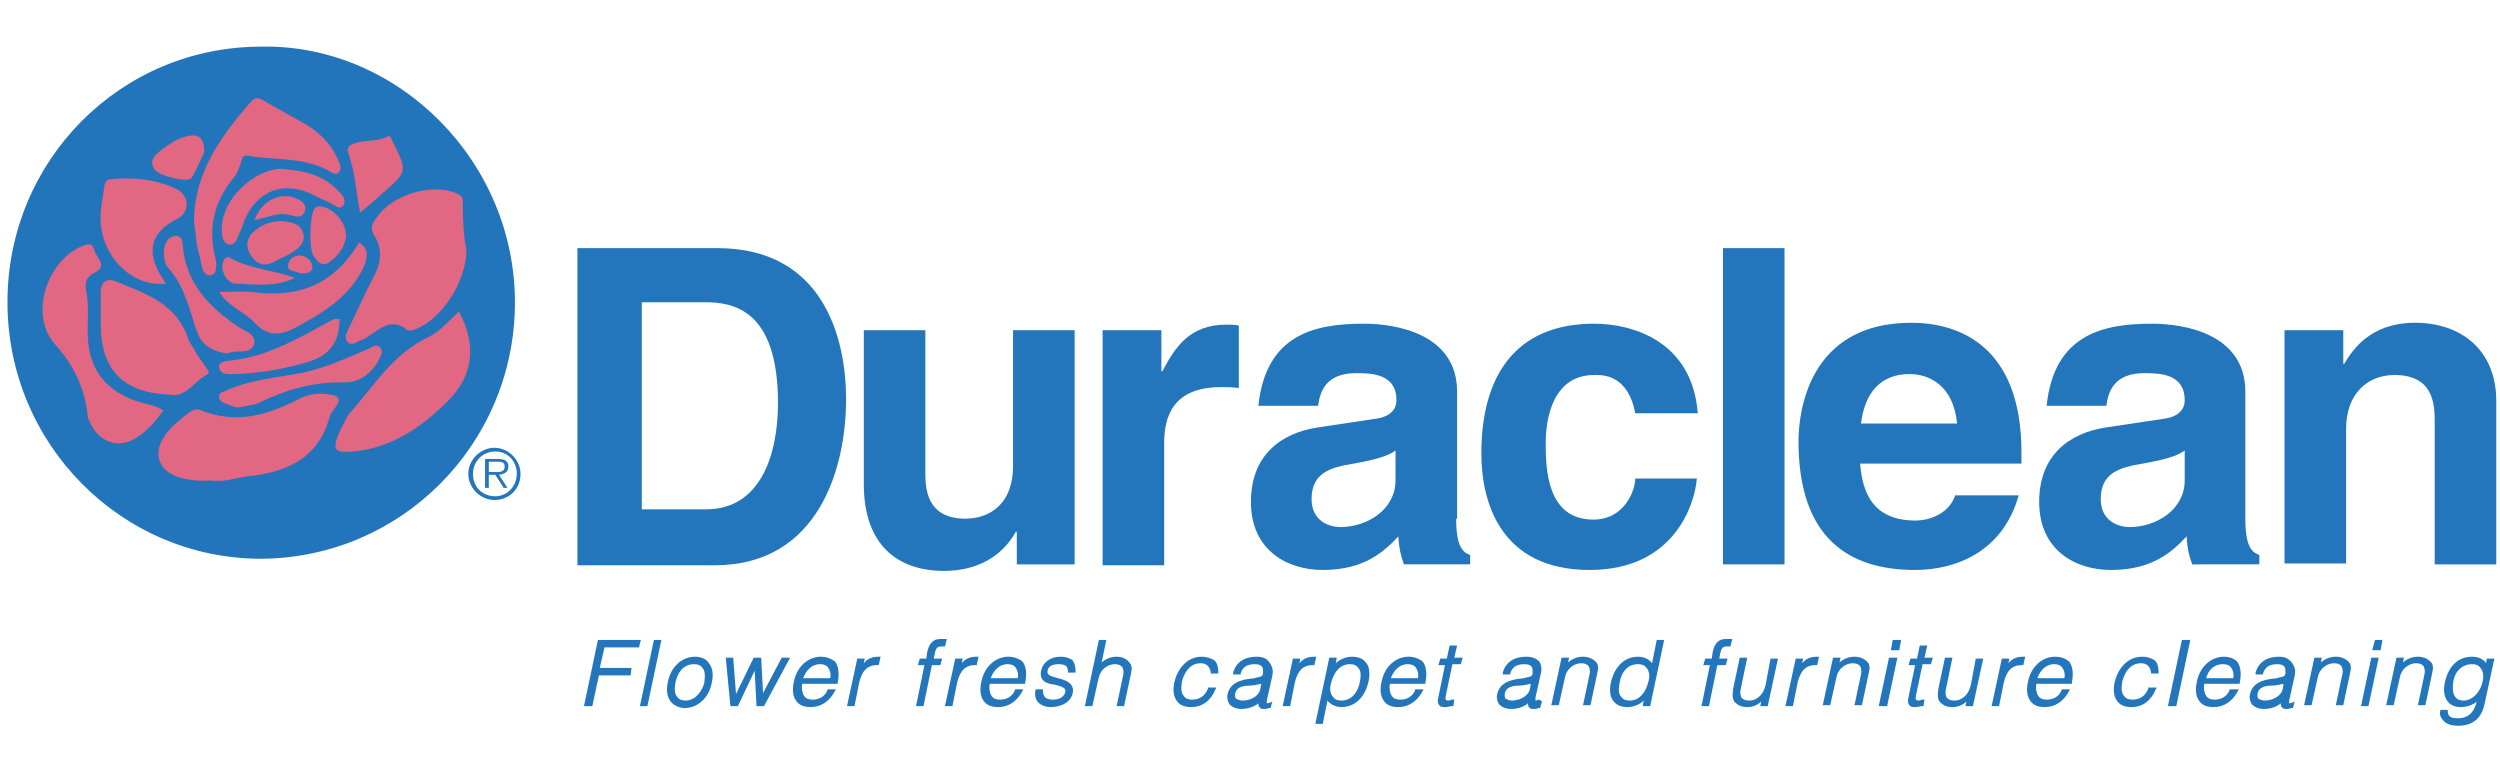 <?xml version="1.0" encoding="utf-8"?>
<!-- Generator: Adobe Illustrator 21.0.2, SVG Export Plug-In . SVG Version: 6.00 Build 0)  -->
<svg version="1.1" id="Layer_1" xmlns="http://www.w3.org/2000/svg" xmlns:xlink="http://www.w3.org/1999/xlink" x="0px" y="0px"
	 width="268px" height="83px" viewBox="0 0 268 83" style="enable-background:new 0 0 268 83;" xml:space="preserve">
<style type="text/css">
	.st0{fill:#2375BB;}
	.st1{fill:#E26782;}
	.st2{fill:#2376BB;}
</style>
<g>
	<path class="st0" d="M28,5c14.6-0.3,27.4,12.3,27.2,27.8c-0.2,14.9-12.2,27-27.2,27.1c-15,0-27.2-12.3-27.2-27.5
		C0.8,17.2,12.9,5,28,5z"/>
	<path class="st1" d="M50,26.8c0,3.4-2.7,7.5-5.5,8.5c-0.3,0.1-0.7,0.2-0.8,0.1c-1.7-1.4-2.9-0.2-4.3,0.7c-0.2,0.2-0.5,0.3-0.8,0.4
		c-0.4,0.2-0.9,0.6-1.3,0.2c-0.4-0.4-0.2-0.9,0-1.3c0.9-1.9,1.8-3.9,2.8-5.8c0.8-1.5,0.9-3,0-4.4c-0.5-0.8-0.1-1.4,0.3-1.9
		c1.6-2.4,5.8-3.7,8.5-2.6c0.4,0.2,0.7,0.3,0.7,0.8C49.6,23.5,49.7,25.4,50,26.8z"/>
	<path class="st1" d="M22.6,51.5c-1.2,0.1-2.4,0-3.6-0.4c-2-0.7-2.6-2.5-1.4-4.3c0.7-1.1,1.7-1.8,2.7-2.6c0.4-0.3,0.9-0.4,1.3-0.2
		c3.7,1.5,7.1,0.5,10.4-1.2c1.1-0.6,2.3-0.7,3.4-0.5c0.9,0.1,1.2,0.5,0.6,1.3c-0.3,0.4-0.6,0.8-0.7,1.2c-1.3,4.6-4.9,5.9-9.1,6.3
		C25.1,51.3,23.9,51.7,22.6,51.5z"/>
	<path class="st1" d="M49.2,33.4c1.9,3.6,1.6,6.8-1.2,9.6c-2.8,2.8-6,5-10.1,5.4c-2.1,0.2-2.3-0.2-1.5-2.1c0.3-0.6,0.6-1.3,1-1.9
		c2.7-3,4.7-6.5,8.6-8.3C47.2,35.5,48.1,34.4,49.2,33.4z"/>
	<path class="st1" d="M18.1,42.3c-4.9-0.2-7.3-2.7-7.3-7.5c0-1.1,0-2.1,0-3.2c-0.1-1.3,0.6-1.9,1.7-1.4c3.2,1.3,6.5,2.4,7.7,6.2
		c0.2,0.5,0.6,0.9,0.8,1.4c0.4,0.8,1.7,2.1,1.3,2.3C20.8,40.8,20,42.7,18.1,42.3z"/>
	<path class="st1" d="M17.5,44c-0.8,1.1-1.6,2.1-2.7,2.8c-1.9,1.4-4.1,0.7-5.1-1.4c-0.1-0.3-0.3-0.5-0.3-0.8c-0.3-3-1.5-5.5-3.6-7.8
		C3.1,33.6,5.1,27.8,9,26.3c0.6-0.2,0.9-0.2,1.1,0.5c0.2,0.8,1.5,1.7,0.1,2.4c-1.2,0.6-1.1,1.3-0.9,2.4c0.2,1.2,0.1,2.5,0.1,3.7
		c-0.1,4.2,1.9,6.8,5.9,7.9C16,43.4,16.8,43.5,17.5,44z"/>
	<path class="st1" d="M20.8,23.8c0-5.3,2.9-9.2,6.1-12.9c0.4-0.4,0.7-0.5,1.2-0.2c1.6,0.9,3.2,1.8,4.8,2.7c1.6,1,2.8,2.3,3.5,4.1
		c0.1,0.3,0.2,0.7-0.1,1c-0.3,0.3-0.7,0-0.9-0.1c-2.7-1.6-5.9-1.2-8.8-1.7c-0.5-0.1-0.6,0.1-0.7,0.5c-0.2,0.6-0.4,1.3-0.8,1.8
		c-2,2.4-2.8,5.1-2.1,8.3c0.2,0.7,0.4,2.1-0.4,2.2c-1,0.1-1-1.3-1.2-2.1C21,26.3,21,25,20.8,23.8z"/>
	<path class="st1" d="M17.8,30.4c-3.5,0.4-6.6-2.6-7-6.3c-0.1-1.4,0.2-2.8,0.4-4.2c0.1-0.5,0.3-0.7,0.8-0.7c2.3-0.2,4.6,0,6.8,1
		c1.4,0.6,1.7,2.4,0.3,3.2C15.7,25.1,15.7,27.5,17.8,30.4z"/>
	<path class="st1" d="M23.5,31.3c1.4,0,2.4-0.1,3.5,0c5,0.7,8.8-0.8,11.5-5.3c1.1,0.7,0.9,1.6,0.5,2.6c-1.5,3.2-4.3,4.9-7.3,6.5
		c-1.6,0.9-3,1-4.4-0.5C26.2,33.4,24.5,32.9,23.5,31.3z"/>
	<path class="st1" d="M24.4,37.9c-1.6-0.2-2.8-0.9-3.3-2.4c-0.8-2.3-1.3-4.8-3-6.7c-0.5-0.5-0.6-1.4-0.5-2.2
		c0.1-0.7,0.6-1.3,1.2-1.3c0.7-0.1,0.8,0.7,0.8,1.2c0.4,3.9,2.8,6.4,5.9,8.5c0.7,0.5,2.1,0.8,1.7,2C26.7,38.1,25.2,37.4,24.4,37.9z"
		/>
	<path class="st1" d="M25.5,43.7c-0.3-0.1-0.8-0.2-1.2-0.4c-0.4-0.1-0.9-0.4-0.8-0.8c0-0.5,0.6-0.5,0.9-0.7c2.5-1.1,5.2-1.3,7.8-1.8
		c2.6-0.5,4.9-1.6,7.3-2.6c0.4-0.2,0.9-0.6,1.3-0.1c0.3,0.4,0,0.9-0.2,1.3c-0.8,1.5-2.1,2.4-3.7,2.4c-3.3-0.1-6.3,0.8-9.2,2.2
		C27,43.5,26.3,43.5,25.5,43.7z"/>
	<path class="st1" d="M30.2,18.1c2.1,0.2,4.2,0.5,5.9,2.2c0.5,0.5,1.1,1,0.7,1.7c-0.4,0.6-1-0.1-1.5-0.3c-0.7-0.3-1.3-0.6-1.9-0.9
		c-3-1.4-5.7-0.4-7.1,2.6c-0.2,0.4-0.3,0.9-0.5,1.3c-0.3,0.6-0.5,1.7-1.3,1.5c-0.7-0.2-0.8-1.2-0.7-2C23.9,21.3,27.3,18.1,30.2,18.1
		z"/>
	<path class="st1" d="M38.6,22.8c-0.4-2-0.5-4.3-1.3-6.5c-0.1-0.4,0.1-0.7,0.4-0.8c1.2-0.6,2.7-0.2,3.9-0.9c0.2-0.1,0.4,0.3,0.5,0.6
		c1.6,3.2,1.6,3.2-1.2,5.6C40.2,21.5,39.4,22.1,38.6,22.8z"/>
	<path class="st1" d="M36.4,34.2c0,2.4-1,3.9-3.4,4.6c-2.7,0.8-5.5,1.3-8.4,1.3c-0.5,0-1-0.1-1.1-0.7c-0.1-0.5,0.4-0.6,0.7-0.7
		c4.3-0.3,7.9-2.5,11.6-4.5C36,34.2,36.1,34.2,36.4,34.2z"/>
	<path class="st1" d="M30.2,23.7c0.9,0.1,2,0.2,2.3,1.3c0.3,1.1-0.6,1.7-1.4,2.2c-0.5,0.3-1.1,0.5-1.6,0.8c-1.2,0.7-2.1,0.3-2.7-0.8
		c-0.6-1-0.2-2,0.7-2.6C28.2,24,29.2,23.7,30.2,23.7z"/>
	<path class="st1" d="M21.9,16.3c-0.4,0.8-0.8,1.9-1.4,2.8c-0.3,0.5-3.4-0.2-3.9-0.9c-0.7-1,0-1.6,0.8-2.2c0.8-0.6,1.7-1.2,2.7-1.4
		C21.3,14.3,21.9,14.8,21.9,16.3z"/>
	<path class="st1" d="M37.1,25.3c-0.1,1.1-0.8,2.1-1.8,2.8c-0.8,0.6-1.3-0.1-1.7-0.7c-0.5-0.7-0.4-4.3,0.1-5c0.3-0.4,0.6-0.3,1-0.2
		C35.9,22.5,37.1,23.9,37.1,25.3z"/>
	<path class="st1" d="M31.6,29.8c-2.1,1-4.2,0.7-6.4,0.6c-1-0.1-1.7-1.6-1.2-2.5c0.1-0.2,0.3-0.4,0.6-0.3
		C26.8,28.9,29.3,28.9,31.6,29.8z"/>
	<path class="st1" d="M27.3,23.6c0.7-2.1,2.8-3.1,4.5-2.3c0.5,0.2,1.1,0.6,0.9,1.3c-0.2,0.7-0.8,0.7-1.4,0.5c-0.7-0.2-1.4-0.2-2.1,0
		C28.6,23.3,28,23.4,27.3,23.6z"/>
	<path class="st1" d="M32.2,29.3c-0.5-0.3-1.5-0.1-1.3-1c0.1-0.6,0.8-1,1.4-0.9c0.7,0.1,1.2,0.7,1.2,1.3
		C33.4,29.3,32.8,29.3,32.2,29.3z"/>
	<path class="st2" d="M61.9,26.6h15c11.4,0,13.8,9.7,13.8,16.2c0,7.3-2.9,17.8-14.1,17.8H61.9V26.6z M68.8,54.6h6.9
		c5.8,0,7.7-5.8,7.7-11.4c0-10-4.8-10.8-7.8-10.8h-6.8V54.6z"/>
	<path class="st2" d="M115.3,60.5H109V57h-0.1c-1.5,2.7-4.2,4.2-7.7,4.2c-5,0-8.6-2.8-8.6-9.3V35.4h6.6V51c0,3.9,2.3,4.6,4.3,4.6
		c2.2,0,5.1-1.2,5.1-5.7V35.4h6.6V60.5z"/>
	<path class="st2" d="M118.2,35.4h6.3v4.4h0.1c1.4-2.6,2.9-5,6.9-5c0.4,0,0.9,0,1.3,0.1v6.7c-0.6-0.1-1.3-0.1-1.9-0.1
		c-5.2,0-6.1,3.2-6.1,6v13.1h-6.6V35.4z"/>
	<path class="st2" d="M156.1,55.6c0,3,0.7,3.6,1.5,3.9v1h-7.1c-0.4-1.2-0.5-1.6-0.6-3c-1.5,1.6-3.6,3.6-8.1,3.6
		c-3.8,0-7.7-2.1-7.7-7.3c0-4.9,3.1-7.4,7.3-8l6-0.9c1-0.1,2.3-0.6,2.3-2c0-2.8-2.6-2.9-4.3-2.9c-3.3,0-3.9,2-4.1,3.5h-6.4
		c0.8-7.7,6.1-8.8,11.3-8.8c3.5,0,10,1.1,10,7.3V55.6z M149.6,48.3c-0.7,0.5-1.7,0.9-4.5,1.4c-2.5,0.4-4.5,1-4.5,3.8
		c0,2.3,1.8,3,3.1,3c2.9,0,5.9-1.9,5.9-5V48.3z"/>
	<path class="st2" d="M181.9,51.3c-0.2,2.6-2.3,9.8-11.5,9.8c-9.5,0-11.6-7.2-11.6-12.5c0-8.1,3.5-13.9,12.1-13.9
		c4,0,10.5,1.8,11.1,9.6h-6.7c-0.3-1.6-1.2-4.1-4.1-4.1h-0.3c-4.2,0-5.2,4.2-5.2,7.3c0,2.7,0.1,8.2,5.1,8.2c3.4,0,4.5-3.2,4.5-4.4
		H181.9z"/>
	<path class="st2" d="M191.3,60.5h-6.6V26.6h6.6V60.5z"/>
	<path class="st2" d="M216.4,53.1c-1.7,6.1-6.8,8-11.1,8c-7.1,0-12.5-3.4-12.5-13.8c0-3,1-12.7,12.1-12.7c5,0,11.8,2.4,11.8,13.9
		v1.2h-17.3c0.2,1.9,0.6,6.1,5.9,6.1c1.8,0,3.7-0.9,4.3-2.7H216.4z M209.8,45.4c-0.4-4.1-3-5.3-5.1-5.3c-3.1,0-4.8,2-5.2,5.3H209.8z
		"/>
	<path class="st2" d="M240.7,55.6c0,3,0.7,3.6,1.5,3.9v1H235c-0.4-1.2-0.5-1.6-0.6-3c-1.5,1.6-3.6,3.6-8.1,3.6
		c-3.8,0-7.7-2.1-7.7-7.3c0-4.9,3.1-7.4,7.3-8l6-0.9c1-0.1,2.3-0.6,2.3-2c0-2.8-2.6-2.9-4.3-2.9c-3.3,0-3.9,2-4.1,3.5h-6.4
		c0.8-7.7,6.1-8.8,11.3-8.8c3.5,0,10,1.1,10,7.3V55.6z M234.2,48.3c-0.7,0.5-1.7,0.9-4.5,1.4c-2.5,0.4-4.5,1-4.5,3.8
		c0,2.3,1.8,3,3.1,3c2.9,0,5.9-1.9,5.9-5V48.3z"/>
	<path class="st2" d="M267.6,60.5h-6.6V45.2c0-1.8-0.1-5-4.3-5c-2.9,0-5.2,2-5.2,5.8v14.4h-6.6V35.4h6.3V39h0.1
		c0.9-1.5,2.8-4.4,7.6-4.4c4.9,0,8.7,2.9,8.7,8.4V60.5z"/>
	<g>
		<path class="st2" d="M50.2,50.8c0-1.5,1.3-2.8,2.8-2.8c1.5,0,2.8,1.3,2.8,2.8c0,1.6-1.2,2.8-2.8,2.8
			C51.5,53.6,50.2,52.3,50.2,50.8z M55.4,50.8c0-1.4-1-2.4-2.3-2.4c-1.4,0-2.4,1.1-2.4,2.4c0,1.4,1,2.4,2.4,2.4
			C54.4,53.2,55.4,52.1,55.4,50.8z M54.4,52.3H54l-0.9-1.4h-0.7v1.4H52v-3.1h1.4c0.8,0,1.1,0.3,1.1,0.8c0,0.6-0.4,0.8-1,0.9
			L54.4,52.3z M53,50.6c0.4,0,1.1,0.1,1.1-0.6c0-0.5-0.4-0.5-0.8-0.5h-0.9v1.1H53z"/>
	</g>
</g>
<g>
	<polygon class="st2" points="68.5,69.4 68.7,68.6 64.1,68.6 62.6,75.7 63.5,75.7 64.2,72.4 67.6,72.4 67.7,71.6 64.3,71.6 
		64.8,69.4 	"/>
	<polygon class="st2" points="68.6,75.7 69.4,75.7 70.9,68.6 70.1,68.6 	"/>
	<path class="st2" d="M74.5,70.4c-1.4,0-2.6,1.1-2.9,2.7l0,0c-0.2,0.9-0.1,1.6,0.3,2.1c0.3,0.4,0.9,0.7,1.5,0.7
		c1.4,0,2.6-1.1,2.9-2.7c0.2-0.9,0.1-1.6-0.3-2.1C75.7,70.6,75.1,70.4,74.5,70.4z M73.5,75.1c-0.4,0-0.7-0.1-0.9-0.4
		c-0.3-0.3-0.3-0.9-0.2-1.5c0.2-1,0.8-2,2-2c0.4,0,0.7,0.1,0.9,0.4c0.3,0.3,0.3,0.9,0.2,1.6C75.3,74,74.6,75.1,73.5,75.1z"/>
	<polygon class="st2" points="81.8,74.3 81.6,70.5 80.8,70.5 78.9,74.4 78.6,70.5 77.8,70.5 78.3,75.7 79.1,75.7 80.9,71.9 
		81.1,75.7 81.9,75.7 84.7,70.5 83.8,70.5 	"/>
	<path class="st2" d="M88,70.4c-1.4,0-2.6,1.1-2.9,2.7c-0.2,0.9-0.1,1.6,0.3,2.1c0.3,0.4,0.8,0.6,1.5,0.6c1.1,0,2-0.6,2.6-1.7
		l0.1-0.2h-0.9l0,0.1c-0.3,0.7-0.9,1-1.6,1c-0.4,0-0.7-0.1-0.9-0.4c-0.2-0.3-0.3-0.8-0.2-1.3h3.8l0-0.1c0.2-1,0.1-1.8-0.3-2.3
		C89.1,70.6,88.6,70.4,88,70.4z M87.9,71.2c0.4,0,0.7,0.1,0.9,0.4c0.2,0.3,0.3,0.7,0.2,1.1h-2.9C86.4,71.9,87,71.2,87.9,71.2z"/>
	<path class="st2" d="M92.6,71.1l0.1-0.5h-0.8l-1.1,5.1h0.8l0.5-2.5c0.3-1.3,0.9-1.9,1.9-1.9c0,0,0,0,0.1,0l0.1,0l0.2-0.9h-0.2
		C93.5,70.4,93,70.6,92.6,71.1z"/>
	<path class="st2" d="M101.3,68.5c-0.1,0-0.3,0-0.5,0c-0.8,0-1.2,0.5-1.4,1.4l-0.1,0.7h-0.7l-0.2,0.7h0.7l-0.9,4.4H99l0.9-4.4h0.9
		l0.2-0.7h-0.9l0.1-0.5c0.1-0.5,0.2-0.8,0.7-0.8c0.1,0,0.2,0,0.3,0l0.1,0l0.2-0.8L101.3,68.5z"/>
	<path class="st2" d="M103.1,71.1l0.1-0.5h-0.8l-1.1,5.1h0.8l0.5-2.5c0.3-1.3,0.9-1.9,1.9-1.9c0,0,0,0,0.1,0l0.1,0l0.2-0.9h-0.2
		C104,70.4,103.5,70.6,103.1,71.1z"/>
	<path class="st2" d="M108.1,70.4c-1.4,0-2.6,1.1-2.9,2.7c-0.2,0.9-0.1,1.6,0.3,2.1c0.3,0.4,0.8,0.6,1.5,0.6c1.1,0,2-0.6,2.6-1.7
		l0.1-0.2h-0.9l0,0.1c-0.3,0.7-0.9,1-1.6,1c-0.4,0-0.7-0.1-0.9-0.4c-0.2-0.3-0.3-0.8-0.2-1.3h3.8l0-0.1c0.2-1,0.1-1.8-0.3-2.3
		C109.2,70.6,108.7,70.4,108.1,70.4z M108,71.2c0.4,0,0.7,0.1,0.9,0.4c0.2,0.3,0.3,0.7,0.2,1.1h-2.9C106.5,71.9,107.1,71.2,108,71.2
		z"/>
	<path class="st2" d="M113.7,70.4c-1.1,0-1.9,0.6-2.1,1.5c-0.2,1.2,0.7,1.4,1.5,1.5c0.7,0.2,1.2,0.3,1.1,0.8
		c-0.1,0.4-0.5,0.8-1.3,0.8c-0.8,0-1.1-0.3-1.1-1l0-0.1H111l0,0.1c-0.1,0.5,0,1,0.3,1.3c0.3,0.3,0.8,0.5,1.3,0.5
		c1.3,0,2.2-0.6,2.4-1.5c0.2-1.1-0.8-1.4-1.6-1.6c-0.7-0.2-1.2-0.3-1.1-0.8c0.1-0.5,0.5-0.7,1.2-0.7c0.4,0,0.7,0.1,0.8,0.2
		c0.1,0.1,0.2,0.4,0.2,0.6l0,0.1h0.8l0-0.1c0-0.5-0.1-0.9-0.3-1.2C114.8,70.6,114.3,70.4,113.7,70.4z"/>
	<path class="st2" d="M119.7,70.4c-0.6,0-1.1,0.2-1.6,0.6l0.5-2.4h-0.8l-1.5,7.1h0.8l0.6-2.7c0.1-0.3,0.1-0.6,0.3-0.9
		c0.2-0.4,0.8-0.9,1.5-0.9c0.4,0,0.6,0.1,0.8,0.3c0.1,0.2,0.2,0.5,0.1,0.9l-0.7,3.3h0.8l0.7-3.3c0.1-0.5,0.2-0.8,0-1.2
		C120.9,70.7,120.4,70.4,119.7,70.4z"/>
	<path class="st2" d="M128.8,70.4c-1.6,0-2.6,1.4-2.9,2.7c-0.2,0.9-0.1,1.6,0.3,2.1c0.3,0.4,0.8,0.6,1.5,0.6c1.2,0,2.1-0.7,2.6-1.9
		l0.1-0.2h-0.9l0,0.1c-0.3,0.8-0.9,1.2-1.7,1.2c-0.4,0-0.7-0.1-0.9-0.4c-0.3-0.3-0.3-0.9-0.2-1.5c0.2-0.9,0.8-2,2-2
		c0.7,0,1,0.4,1.1,1l0,0.1h0.8l0-0.1c0-0.6-0.1-1-0.4-1.3C129.9,70.6,129.4,70.4,128.8,70.4z"/>
	<path class="st2" d="M134.7,70.4c-1.3,0-2.2,0.6-2.5,1.7l0,0.2h0.8l0-0.1c0.2-0.7,0.7-1,1.5-1c0.4,0,0.7,0.1,0.8,0.3
		c0.1,0.1,0.1,0.3,0.1,0.6c0,0.2-0.1,0.4-0.2,0.4c-0.2,0.1-0.5,0.1-0.7,0.2l-0.8,0.1c-1.2,0.2-1.9,0.7-2.1,1.6
		c-0.1,0.4,0,0.8,0.2,1.1c0.3,0.3,0.7,0.5,1.3,0.5c0.6,0,1.3-0.2,1.8-0.6c0,0.1,0,0.3,0.1,0.4c0.1,0.1,0.2,0.2,0.3,0.2
		c0.1,0,0.2,0,0.3,0c0.2,0,0.4-0.1,0.5-0.1l0.1,0l0.2-0.7l-0.2,0.1c-0.3,0.1-0.4,0.1-0.4,0.1c0,0,0,0,0-0.3l0.6-2.7
		c0.1-0.5,0-0.9-0.2-1.2C135.9,70.6,135.4,70.4,134.7,70.4z M133.2,75.1c-0.3,0-0.5-0.1-0.7-0.2c-0.1-0.1-0.1-0.3-0.1-0.5
		c0.1-0.6,0.6-0.9,1.5-0.9c0.4,0,0.9-0.1,1.3-0.2l-0.1,0.6C134.9,74.7,134,75.1,133.2,75.1z"/>
	<path class="st2" d="M140.9,70.4c-0.7,0-1.2,0.2-1.6,0.7l0.1-0.5h-0.8l-1.1,5.1h0.8l0.5-2.5c0.3-1.3,0.9-1.9,1.9-1.9c0,0,0,0,0.1,0
		l0.1,0l0.2-0.9H140.9z"/>
	<path class="st2" d="M144.9,70.4c-0.5,0-1.2,0.2-1.7,0.7l0.1-0.6h-0.8l-1.5,7.1h0.8l0.5-2.5c0.3,0.4,0.9,0.7,1.5,0.7
		c1.7,0,2.6-1.4,2.9-2.7c0.2-0.9,0.1-1.7-0.3-2.1C146.1,70.6,145.6,70.4,144.9,70.4z M143.8,75.1c-0.4,0-0.7-0.1-0.9-0.4
		c-0.3-0.3-0.4-0.9-0.2-1.5c0.3-1.2,1-2,2-2c0.4,0,0.7,0.1,0.9,0.4c0.3,0.3,0.3,0.8,0.2,1.4C145.6,74.2,144.9,75.1,143.8,75.1z"/>
	<path class="st2" d="M151,70.4c-1.4,0-2.6,1.1-2.9,2.7c-0.2,0.9-0.1,1.6,0.3,2.1c0.3,0.4,0.8,0.6,1.5,0.6c1.1,0,2-0.6,2.6-1.7
		l0.1-0.2h-0.9l0,0.1c-0.3,0.7-0.9,1-1.6,1c-0.4,0-0.7-0.1-0.9-0.4c-0.2-0.3-0.3-0.8-0.2-1.3h3.8l0-0.1c0.2-1,0.1-1.8-0.3-2.3
		C152.1,70.6,151.6,70.4,151,70.4z M150.9,71.2c0.4,0,0.7,0.1,0.9,0.4c0.2,0.3,0.3,0.7,0.2,1.1h-2.9C149.4,71.9,150,71.2,150.9,71.2
		z"/>
	<path class="st2" d="M156.2,69.2h-0.8l-0.3,1.4h-0.7l-0.2,0.7h0.7l-0.7,3.4c-0.1,0.4-0.1,0.7,0.1,0.9c0.1,0.2,0.4,0.2,0.7,0.2
		c0.2,0,0.4-0.1,0.6-0.1c0,0,0.1,0,0.1,0l0.1,0l0.1-0.7l-0.2,0c-0.2,0-0.3,0.1-0.4,0.1c-0.2,0-0.2,0-0.3-0.1c-0.1-0.1,0-0.3,0-0.5
		l0.7-3.3h0.9l0.2-0.7h-0.9L156.2,69.2z"/>
	<path class="st2" d="M163.6,70.4c-1.3,0-2.2,0.6-2.5,1.7l0,0.2h0.8l0-0.1c0.2-0.7,0.7-1,1.5-1c0.4,0,0.7,0.1,0.8,0.3
		c0.1,0.1,0.1,0.3,0.1,0.6c0,0.2-0.1,0.4-0.2,0.4c-0.2,0.1-0.5,0.1-0.7,0.2l-0.8,0.1c-1.2,0.2-1.9,0.7-2.1,1.6
		c-0.1,0.4,0,0.8,0.2,1.1c0.3,0.3,0.7,0.5,1.3,0.5c0.7,0,1.3-0.2,1.8-0.6c0,0.1,0,0.3,0.1,0.4c0.1,0.1,0.2,0.2,0.3,0.2
		c0.1,0,0.2,0,0.3,0c0.2,0,0.4-0.1,0.5-0.1l0.1,0l0.2-0.7L165,75c-0.3,0.1-0.4,0.1-0.4,0.1c0,0,0,0,0-0.3l0.6-2.7
		c0.1-0.5,0-0.9-0.2-1.2C164.7,70.6,164.3,70.4,163.6,70.4z M162.1,75.1c-0.3,0-0.5-0.1-0.7-0.2c-0.1-0.1-0.1-0.3-0.1-0.5
		c0.1-0.6,0.6-0.9,1.5-0.9c0.4,0,0.9-0.1,1.3-0.2l-0.1,0.6C163.8,74.7,162.8,75.1,162.1,75.1z"/>
	<path class="st2" d="M169.7,70.4c-0.6,0-1.1,0.2-1.6,0.6l0.1-0.5h-0.8l-1.1,5.1h0.8l0.6-2.7c0.1-0.4,0.1-0.6,0.3-0.9
		c0.2-0.4,0.8-0.9,1.5-0.9c0.4,0,0.6,0.1,0.8,0.3c0.1,0.2,0.2,0.5,0.1,0.9l-0.7,3.3h0.8l0.7-3.3c0.1-0.5,0.2-0.8,0-1.2
		C170.9,70.7,170.4,70.4,169.7,70.4z"/>
	<path class="st2" d="M177.1,71.1c-0.3-0.4-0.8-0.7-1.5-0.7c-1.7,0-2.6,1.4-2.9,2.7c-0.2,0.9-0.1,1.7,0.3,2.1
		c0.3,0.4,0.8,0.6,1.5,0.6c0.5,0,1.2-0.2,1.7-0.7l-0.1,0.6h0.8l1.5-7.1h-0.8L177.1,71.1z M175.6,71.2c0.4,0,0.7,0.1,0.9,0.4
		c0.3,0.3,0.4,0.9,0.2,1.5c-0.3,1.2-1,2-2,2c-0.4,0-0.7-0.1-0.9-0.4c-0.3-0.3-0.3-0.8-0.2-1.4C173.8,72,174.5,71.2,175.6,71.2z"/>
	<path class="st2" d="M185,68.5c-0.8,0-1.2,0.5-1.4,1.4l-0.1,0.7h-0.7l-0.2,0.7h0.7l-0.9,4.4h0.8l0.9-4.4h0.9l0.2-0.7h-0.9l0.1-0.5
		c0.1-0.5,0.2-0.8,0.7-0.8c0.1,0,0.2,0,0.3,0l0.1,0l0.2-0.8l-0.1,0C185.4,68.5,185.2,68.5,185,68.5z"/>
	<path class="st2" d="M189.3,73.3c-0.2,1.1-0.9,1.8-1.8,1.8c-0.4,0-0.6-0.1-0.8-0.3c-0.1-0.2-0.2-0.5-0.1-0.9l0.7-3.4h-0.8l-0.7,3.3
		c-0.1,0.7-0.1,1.2,0.2,1.5c0.3,0.3,0.7,0.5,1.3,0.5c0.7,0,1.2-0.3,1.5-0.6l-0.1,0.5h0.8l1.1-5.1h-0.8L189.3,73.3z"/>
	<path class="st2" d="M193.2,71.1l0.1-0.5h-0.8l-1.1,5.1h0.8l0.5-2.5c0.3-1.3,0.9-1.9,1.9-1.9c0,0,0,0,0.1,0l0.1,0l0.2-0.9h-0.2
		C194.1,70.4,193.6,70.6,193.2,71.1z"/>
	<path class="st2" d="M198.8,70.4c-0.6,0-1.1,0.2-1.6,0.6l0.1-0.5h-0.8l-1.1,5.1h0.8l0.6-2.7c0.1-0.4,0.1-0.6,0.3-0.9
		c0.2-0.4,0.8-0.9,1.5-0.9c0.4,0,0.6,0.1,0.8,0.3c0.1,0.2,0.2,0.5,0.1,0.9l-0.7,3.3h0.8l0.7-3.3c0.1-0.5,0.2-0.8,0-1.2
		C200,70.7,199.5,70.4,198.8,70.4z"/>
	<polygon class="st2" points="202.7,69.7 203.6,69.7 203.8,68.6 202.9,68.6 	"/>
	<polygon class="st2" points="201.4,75.7 202.3,75.7 203.4,70.5 202.5,70.5 	"/>
	<path class="st2" d="M206.6,69.2h-0.8l-0.3,1.4h-0.7l-0.2,0.7h0.7l-0.7,3.4c-0.1,0.4-0.1,0.7,0.1,0.9c0.1,0.2,0.4,0.2,0.7,0.2
		c0.2,0,0.4-0.1,0.6-0.1c0,0,0.1,0,0.1,0l0.1,0l0.1-0.7l-0.2,0c-0.2,0-0.3,0.1-0.4,0.1c-0.2,0-0.2,0-0.3-0.1c-0.1-0.1,0-0.3,0-0.5
		l0.7-3.3h0.9l0.2-0.7h-0.9L206.6,69.2z"/>
	<path class="st2" d="M211.3,73.3c-0.2,1.1-0.9,1.8-1.8,1.8c-0.4,0-0.6-0.1-0.8-0.3c-0.1-0.2-0.2-0.5-0.1-0.9l0.7-3.4h-0.8l-0.7,3.3
		c-0.1,0.7-0.1,1.2,0.2,1.5c0.3,0.3,0.7,0.5,1.3,0.5c0.7,0,1.2-0.3,1.5-0.6l-0.1,0.5h0.8l1.1-5.1h-0.8L211.3,73.3z"/>
	<path class="st2" d="M215.3,71.1l0.1-0.5h-0.8l-1.1,5.1h0.8l0.5-2.5c0.3-1.3,0.9-1.9,1.9-1.9c0,0,0,0,0.1,0l0.1,0l0.2-0.9h-0.2
		C216.2,70.4,215.7,70.6,215.3,71.1z"/>
	<path class="st2" d="M220.3,70.4c-1.4,0-2.6,1.1-2.9,2.7c-0.2,0.9-0.1,1.6,0.3,2.1c0.3,0.4,0.8,0.6,1.5,0.6c1.1,0,2-0.6,2.6-1.7
		l0.1-0.2H221l0,0.1c-0.3,0.7-0.9,1-1.6,1c-0.4,0-0.7-0.1-0.9-0.4c-0.2-0.3-0.3-0.8-0.2-1.3h3.8l0-0.1c0.2-1,0.1-1.8-0.3-2.3
		C221.4,70.6,221,70.4,220.3,70.4z M220.2,71.2c0.4,0,0.7,0.1,0.9,0.4c0.2,0.3,0.3,0.7,0.2,1.1h-2.9
		C218.7,71.9,219.3,71.2,220.2,71.2z"/>
	<path class="st2" d="M229.6,70.4c-1.6,0-2.6,1.4-2.9,2.7c-0.2,0.9-0.1,1.6,0.3,2.1c0.3,0.4,0.8,0.6,1.5,0.6c1.2,0,2.1-0.7,2.6-1.9
		l0.1-0.2h-0.9l0,0.1c-0.3,0.8-0.9,1.2-1.7,1.2c-0.4,0-0.7-0.1-0.9-0.4c-0.3-0.3-0.3-0.9-0.2-1.5c0.2-0.9,0.8-2,2-2
		c0.7,0,1,0.4,1.1,1l0,0.1h0.8l0-0.1c0-0.6-0.1-1-0.4-1.3C230.7,70.6,230.3,70.4,229.6,70.4z"/>
	<polygon class="st2" points="232.4,75.7 233.3,75.7 234.8,68.6 233.9,68.6 	"/>
	<path class="st2" d="M238.4,70.4c-1.4,0-2.6,1.1-2.9,2.7c-0.2,0.9-0.1,1.6,0.3,2.1c0.3,0.4,0.8,0.6,1.5,0.6c1.1,0,2-0.6,2.6-1.7
		l0.1-0.2H239l0,0.1c-0.3,0.7-0.9,1-1.6,1c-0.4,0-0.7-0.1-0.9-0.4c-0.2-0.3-0.3-0.8-0.2-1.3h3.8l0-0.1c0.2-1,0.1-1.8-0.3-2.3
		C239.5,70.6,239,70.4,238.4,70.4z M238.3,71.2c0.4,0,0.7,0.1,0.9,0.4c0.2,0.3,0.3,0.7,0.2,1.1h-2.9
		C236.7,71.9,237.3,71.2,238.3,71.2z"/>
	<path class="st2" d="M244.3,70.4c-1.3,0-2.2,0.6-2.5,1.7l0,0.2h0.8l0-0.1c0.2-0.7,0.7-1,1.5-1c0.4,0,0.7,0.1,0.8,0.3
		c0.1,0.1,0.1,0.3,0.1,0.6c0,0.2-0.1,0.4-0.2,0.4c-0.2,0.1-0.5,0.1-0.7,0.2l-0.8,0.1c-1.2,0.2-1.9,0.7-2.1,1.6
		c-0.1,0.4,0,0.8,0.2,1.1c0.3,0.3,0.7,0.5,1.3,0.5c0.7,0,1.3-0.2,1.8-0.6c0,0.1,0,0.3,0.1,0.4c0.1,0.1,0.2,0.2,0.3,0.2
		c0.1,0,0.2,0,0.3,0c0.2,0,0.4-0.1,0.5-0.1l0.1,0l0.2-0.7l-0.2,0.1c-0.3,0.1-0.4,0.1-0.4,0.1c0,0,0,0,0-0.3l0.6-2.7
		c0.1-0.5,0-0.9-0.2-1.2C245.4,70.6,245,70.4,244.3,70.4z M242.8,75.1c-0.3,0-0.5-0.1-0.7-0.2c-0.1-0.1-0.1-0.3-0.1-0.5
		c0.1-0.6,0.6-0.9,1.5-0.9c0.4,0,0.9-0.1,1.3-0.2l-0.1,0.6C244.5,74.7,243.5,75.1,242.8,75.1z"/>
	<path class="st2" d="M250.4,70.4c-0.6,0-1.1,0.2-1.6,0.6l0.1-0.5h-0.8l-1.1,5.1h0.8l0.6-2.7c0.1-0.4,0.1-0.6,0.3-0.9
		c0.2-0.4,0.8-0.9,1.5-0.9c0.4,0,0.6,0.1,0.8,0.3c0.1,0.2,0.2,0.5,0.1,0.9l-0.7,3.3h0.8l0.7-3.3c0.1-0.5,0.2-0.8,0-1.2
		C251.6,70.7,251.1,70.4,250.4,70.4z"/>
	<polygon class="st2" points="254.3,69.7 255.2,69.7 255.4,68.6 254.6,68.6 	"/>
	<polygon class="st2" points="253.1,75.7 253.9,75.7 255,70.5 254.2,70.5 	"/>
	<path class="st2" d="M259.2,70.4c-0.6,0-1.1,0.2-1.6,0.6l0.1-0.5h-0.8l-1.1,5.1h0.8l0.6-2.7c0.1-0.4,0.1-0.6,0.3-0.9
		c0.2-0.4,0.8-0.9,1.5-0.9c0.4,0,0.6,0.1,0.8,0.3c0.1,0.2,0.2,0.5,0.1,0.9l-0.7,3.3h0.8l0.7-3.3c0.1-0.5,0.2-0.8,0-1.2
		C260.4,70.7,259.9,70.4,259.2,70.4z"/>
	<path class="st2" d="M266.6,70.5l-0.1,0.6c-0.3-0.5-0.9-0.7-1.5-0.7c-1.5,0-2.5,1-2.9,2.7c-0.2,0.9-0.1,1.6,0.3,2.1
		c0.3,0.4,0.8,0.6,1.4,0.6c0.6,0,1.3-0.2,1.7-0.6c-0.2,0.9-0.7,1.8-2,1.8c-0.8,0-1.1-0.2-1.1-0.8l0-0.1h-0.8l0,0.1
		c-0.1,0.3,0,0.7,0.3,1c0.2,0.3,0.7,0.6,1.6,0.6c1.6,0,2.6-0.8,2.9-2.6l1-4.6H266.6z M264.1,75.1c-0.4,0-0.7-0.1-0.9-0.4
		c-0.3-0.4-0.3-1-0.2-1.7c0.2-1.1,1-1.8,2-1.8c0.4,0,0.7,0.1,0.9,0.4c0.3,0.3,0.4,0.9,0.2,1.6C265.9,74.1,265.1,75.1,264.1,75.1z"/>
</g>
</svg>
